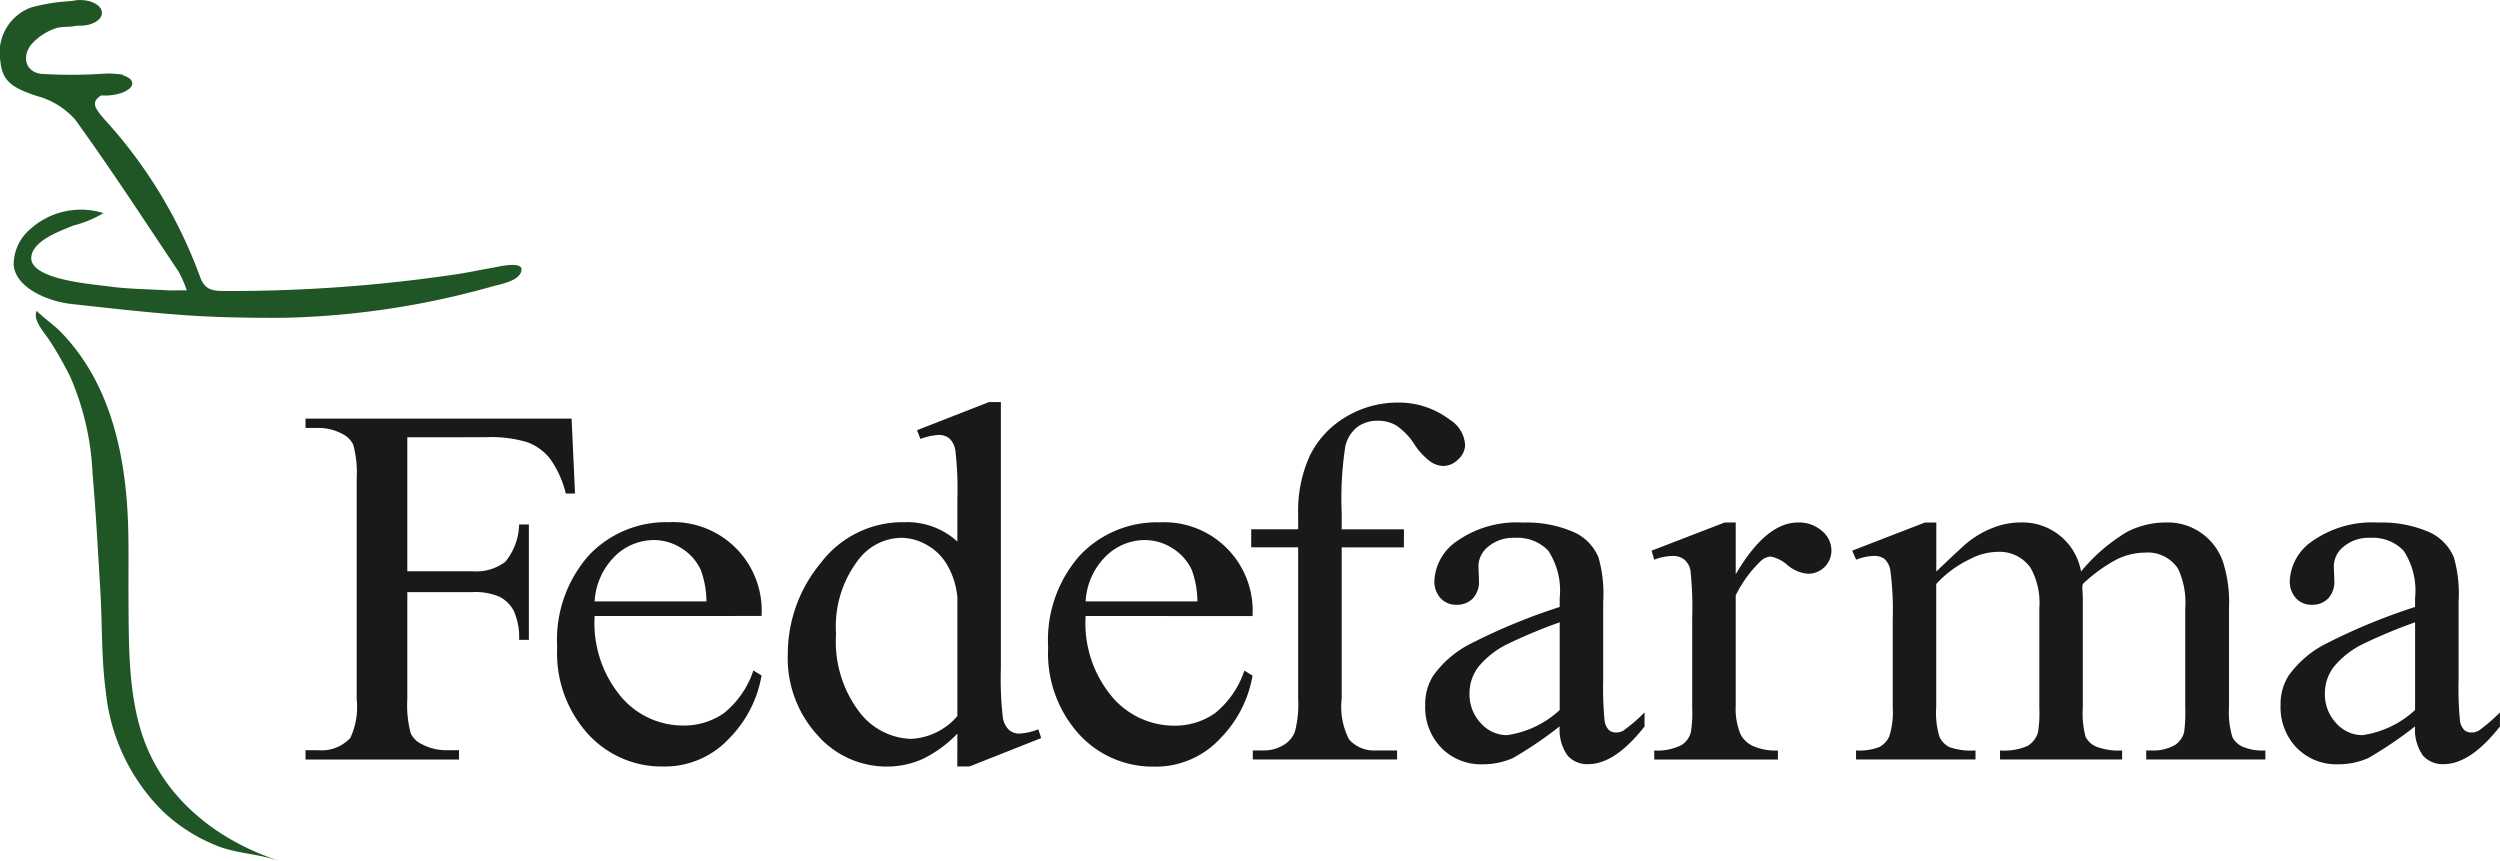 <svg id="Logotipo_Fedefarma_Original" data-name="Logotipo Fedefarma Original" xmlns="http://www.w3.org/2000/svg" width="174.158" height="60" viewBox="0 0 174.158 60">
  <path id="Trazado_42" data-name="Trazado 42" d="M53.563,58.833a7.751,7.751,0,0,1-2.093.865c-.88.37-2.834,1.033-2.933,2.2-.133,1.569,4.285,1.885,5.253,2.023,1.393.2,2.813.208,4.222.289.369.021.741,0,1.357,0a8.623,8.623,0,0,0-.568-1.3c-2.376-3.551-4.707-7.135-7.209-10.595a5.444,5.444,0,0,0-2.66-1.64c-1.773-.581-2.422-1.057-2.552-2.457A3.353,3.353,0,0,1,48.5,44.515a12.713,12.713,0,0,1,3.286-.461c.3-.017.618.4.929.612-.279.363-.488.886-.855,1.049-.508.224-1.184.059-1.7.273A3.91,3.91,0,0,0,48.5,47.131c-.64.887-.32,1.871.73,2a33.072,33.072,0,0,0,4.38-.014c.442,0,.885.046,1.327.071-.278.349-.486.823-.846,1.024-1.386.773-1.448.957-.4,2.151a33.024,33.024,0,0,1,6.6,10.9c.3.847.774.985,1.569.995a107.133,107.133,0,0,0,16.112-1.138c.9-.125,1.785-.326,2.677-.476.364-.061,2.1-.5,2.038.149-.071.742-1.382.973-1.943,1.123a57.836,57.836,0,0,1-14.433,2.206c-1.367.018-2.733,0-4.1-.035-3.639-.092-7.273-.531-10.9-.925-1.413-.154-3.81-1.011-4-2.685a3.244,3.244,0,0,1,1.163-2.535A5.257,5.257,0,0,1,53.563,58.833Z" transform="translate(-46.358 -43.987)" fill="#205626"/>
  <path id="Trazado_43" data-name="Trazado 43" d="M59.409,156.453l0-.005c-.034.066,1.329,1.141,1.491,1.3,3.688,3.644,4.75,8.878,4.88,13.868.042,1.614.009,3.227.021,4.841.022,3.1-.033,6.484.932,9.466,1.391,4.3,4.952,7.219,9.105,8.694.15.053.3.113.5.19-1.372-.523-2.948-.518-4.348-1.071a11.933,11.933,0,0,1-3.746-2.363,13.635,13.635,0,0,1-4.025-8.41c-.322-2.367-.239-4.737-.386-7.113-.166-2.685-.3-5.372-.537-8.053a18.9,18.9,0,0,0-1.567-6.773,25.276,25.276,0,0,0-1.441-2.517C59.976,158.018,59.091,157.089,59.409,156.453Z" transform="translate(-56.849 -134.806)" fill="#205626"/>
  <path id="Trazado_44" data-name="Trazado 44" d="M80.157,71.1c.026.418-.708.8-1.64.862s-1.709-.231-1.735-.649.708-.8,1.639-.862S80.13,70.688,80.157,71.1Z" transform="translate(-70.941 -65.314)" fill="#205626"/>
  <ellipse id="Elipse_1" data-name="Elipse 1" cx="1.514" cy="0.896" rx="1.514" ry="0.896" transform="translate(4.074)" fill="#205626"/>
  <path id="Trazado_45" data-name="Trazado 45" d="M164.329,196.941v9.333h4.537a3.341,3.341,0,0,0,2.287-.657,4.227,4.227,0,0,0,.964-2.6h.68v8.037h-.68a4.5,4.5,0,0,0-.376-2.031,2.329,2.329,0,0,0-.992-.972,4.278,4.278,0,0,0-1.883-.324h-4.537v7.46a7.509,7.509,0,0,0,.239,2.381,1.6,1.6,0,0,0,.771.753,3.618,3.618,0,0,0,1.69.42h.9v.648H157.238v-.648h.882a2.724,2.724,0,0,0,2.241-.858,5.115,5.115,0,0,0,.441-2.7v-15.34a7.516,7.516,0,0,0-.239-2.381,1.613,1.613,0,0,0-.753-.753,3.547,3.547,0,0,0-1.69-.42h-.882v-.648h18.535l.239,5.218h-.643a7.022,7.022,0,0,0-1.111-2.443,3.64,3.64,0,0,0-1.561-1.129,8.72,8.72,0,0,0-2.875-.35Z" transform="translate(-135.954 -166.479)" fill="#1a1818"/>
  <path id="Trazado_46" data-name="Trazado 46" d="M251.178,239.76a7.983,7.983,0,0,0,1.819,5.6,5.648,5.648,0,0,0,4.317,2.031,4.84,4.84,0,0,0,2.875-.867,6.393,6.393,0,0,0,2.048-2.968l.569.35a8.2,8.2,0,0,1-2.241,4.369,6.118,6.118,0,0,1-4.648,1.97,6.934,6.934,0,0,1-5.189-2.25,8.372,8.372,0,0,1-2.159-6.05,8.88,8.88,0,0,1,2.214-6.418,7.386,7.386,0,0,1,5.557-2.3,6.17,6.17,0,0,1,6.466,6.532Zm0-1.016h7.789a6.589,6.589,0,0,0-.386-2.171,3.528,3.528,0,0,0-1.368-1.541,3.572,3.572,0,0,0-1.9-.561,3.88,3.88,0,0,0-2.728,1.129A4.794,4.794,0,0,0,251.178,238.745Z" transform="translate(-209.753 -196.849)" fill="#1a1818"/>
  <path id="Trazado_47" data-name="Trazado 47" d="M344.075,212.721a8.469,8.469,0,0,1-2.407,1.76,6.057,6.057,0,0,1-2.535.534,6.4,6.4,0,0,1-4.813-2.2,7.931,7.931,0,0,1-2.057-5.647,9.906,9.906,0,0,1,2.278-6.313,7.155,7.155,0,0,1,5.86-2.863,5.187,5.187,0,0,1,3.674,1.348v-2.959a23.088,23.088,0,0,0-.138-3.38,1.45,1.45,0,0,0-.432-.858,1.165,1.165,0,0,0-.735-.228,4.035,4.035,0,0,0-1.267.28l-.239-.613,5.015-1.961h.827v18.544a23.645,23.645,0,0,0,.138,3.441,1.5,1.5,0,0,0,.441.867,1.09,1.09,0,0,0,.707.245,4.16,4.16,0,0,0,1.323-.3l.2.613-5,1.979h-.845Zm0-1.226V203.23a5.393,5.393,0,0,0-.661-2.171,3.716,3.716,0,0,0-1.46-1.48,3.675,3.675,0,0,0-1.773-.5,3.827,3.827,0,0,0-2.884,1.383,7.612,7.612,0,0,0-1.672,5.323,8.088,8.088,0,0,0,1.617,5.42,4.7,4.7,0,0,0,3.6,1.882A4.552,4.552,0,0,0,344.075,211.5Z" transform="translate(-277.382 -161.614)" fill="#1a1818"/>
  <path id="Trazado_48" data-name="Trazado 48" d="M429.365,239.76a7.983,7.983,0,0,0,1.819,5.6A5.648,5.648,0,0,0,435.5,247.4a4.84,4.84,0,0,0,2.875-.867,6.393,6.393,0,0,0,2.048-2.968l.57.35a8.2,8.2,0,0,1-2.241,4.369,6.118,6.118,0,0,1-4.648,1.97,6.934,6.934,0,0,1-5.19-2.25,8.373,8.373,0,0,1-2.158-6.05,8.88,8.88,0,0,1,2.213-6.418,7.387,7.387,0,0,1,5.557-2.3,6.17,6.17,0,0,1,6.466,6.532Zm0-1.016h7.789a6.593,6.593,0,0,0-.386-2.171,3.529,3.529,0,0,0-1.369-1.541,3.572,3.572,0,0,0-1.9-.561,3.88,3.88,0,0,0-2.728,1.129A4.794,4.794,0,0,0,429.365,238.745Z" transform="translate(-353.737 -196.849)" fill="#1a1818"/>
  <path id="Trazado_49" data-name="Trazado 49" d="M506.751,199.892v10.541a4.946,4.946,0,0,0,.514,2.837,2.3,2.3,0,0,0,1.819.77h1.525v.63H500.56v-.63h.753a2.631,2.631,0,0,0,1.341-.35,1.847,1.847,0,0,0,.836-.946,7.565,7.565,0,0,0,.229-2.312V199.892h-3.27v-1.261h3.27v-1.051a9.233,9.233,0,0,1,.808-4.062A6.408,6.408,0,0,1,507,190.831a6.981,6.981,0,0,1,3.738-1.025A5.849,5.849,0,0,1,514.283,191a2.217,2.217,0,0,1,1.065,1.769,1.373,1.373,0,0,1-.478.989,1.458,1.458,0,0,1-1.029.464,1.706,1.706,0,0,1-.891-.289,4.693,4.693,0,0,1-1.148-1.243,4.5,4.5,0,0,0-1.249-1.287,2.467,2.467,0,0,0-1.267-.333,2.366,2.366,0,0,0-1.433.429,2.39,2.39,0,0,0-.845,1.331,23.817,23.817,0,0,0-.257,4.649v1.156h4.336v1.261Z" transform="translate(-413.285 -161.761)" fill="#1a1818"/>
  <path id="Trazado_50" data-name="Trazado 50" d="M572.959,247.521a27.78,27.78,0,0,1-3.251,2.206,5.181,5.181,0,0,1-2.113.438,3.878,3.878,0,0,1-2.875-1.138,4.064,4.064,0,0,1-1.13-2.994,3.677,3.677,0,0,1,.551-2.031,7.184,7.184,0,0,1,2.618-2.241,41.808,41.808,0,0,1,6.2-2.556v-.63a5.041,5.041,0,0,0-.8-3.292,2.956,2.956,0,0,0-2.324-.893,2.691,2.691,0,0,0-1.837.6,1.761,1.761,0,0,0-.7,1.366l.037,1.015a1.7,1.7,0,0,1-.432,1.243,1.516,1.516,0,0,1-1.13.438,1.462,1.462,0,0,1-1.111-.455,1.733,1.733,0,0,1-.432-1.243,3.541,3.541,0,0,1,1.617-2.767,7.22,7.22,0,0,1,4.537-1.261,8.2,8.2,0,0,1,3.674.718,3.364,3.364,0,0,1,1.6,1.7,9.146,9.146,0,0,1,.331,3.082v5.446a23.747,23.747,0,0,0,.092,2.811,1.154,1.154,0,0,0,.3.692.74.74,0,0,0,.487.175,1.041,1.041,0,0,0,.514-.123,11.333,11.333,0,0,0,1.488-1.278v.98q-2.058,2.627-3.931,2.627a1.827,1.827,0,0,1-1.433-.6A3.1,3.1,0,0,1,572.959,247.521Zm0-1.138v-6.111a37.239,37.239,0,0,0-3.582,1.488,6.13,6.13,0,0,0-2.076,1.611,3.015,3.015,0,0,0-.625,1.839,2.917,2.917,0,0,0,.79,2.093,2.441,2.441,0,0,0,1.819.832A6.806,6.806,0,0,0,572.959,246.383Z" transform="translate(-464.305 -196.922)" fill="#1a1818"/>
  <path id="Trazado_51" data-name="Trazado 51" d="M651.6,233.32v3.607q2.112-3.607,4.335-3.607a2.426,2.426,0,0,1,1.671.587,1.77,1.77,0,0,1,.661,1.357,1.622,1.622,0,0,1-1.616,1.628,2.487,2.487,0,0,1-1.442-.6,2.426,2.426,0,0,0-1.185-.6,1.115,1.115,0,0,0-.716.35A8.429,8.429,0,0,0,651.6,238.4v7.687a4.559,4.559,0,0,0,.349,2.014,1.86,1.86,0,0,0,.845.788,3.869,3.869,0,0,0,1.745.315v.63h-8.616v-.63a3.722,3.722,0,0,0,1.91-.385,1.5,1.5,0,0,0,.643-.893,8.6,8.6,0,0,0,.092-1.7v-6.216a24.653,24.653,0,0,0-.119-3.336,1.294,1.294,0,0,0-.441-.779,1.281,1.281,0,0,0-.8-.245,3.787,3.787,0,0,0-1.286.263l-.184-.63,5.089-1.961Z" transform="translate(-530.684 -196.922)" fill="#1a1818"/>
  <path id="Trazado_52" data-name="Trazado 52" d="M724.392,236.735q1.837-1.751,2.168-2.014a6.623,6.623,0,0,1,1.782-1.033,5.234,5.234,0,0,1,1.892-.368,4.137,4.137,0,0,1,4.243,3.415,12.3,12.3,0,0,1,3.2-2.758,5.9,5.9,0,0,1,2.682-.657,4.063,4.063,0,0,1,4.023,2.8,9.244,9.244,0,0,1,.4,3.187v6.9a6,6,0,0,0,.239,2.066,1.521,1.521,0,0,0,.68.656,3.555,3.555,0,0,0,1.616.271v.63h-8.3v-.63h.349a3.032,3.032,0,0,0,1.69-.4,1.558,1.558,0,0,0,.606-.893,10.74,10.74,0,0,0,.073-1.7v-6.9a5.6,5.6,0,0,0-.5-2.767,2.523,2.523,0,0,0-2.3-1.121,4.551,4.551,0,0,0-1.956.464,10.58,10.58,0,0,0-2.379,1.725l-.037.193.037.753v7.652a6.307,6.307,0,0,0,.193,2.049,1.526,1.526,0,0,0,.726.674,4.334,4.334,0,0,0,1.818.271v.63h-8.505v-.63a4.062,4.062,0,0,0,1.92-.315,1.645,1.645,0,0,0,.726-.946,8.9,8.9,0,0,0,.092-1.734v-6.9a5.014,5.014,0,0,0-.606-2.819,2.628,2.628,0,0,0-2.26-1.121,4.211,4.211,0,0,0-1.965.508,7.526,7.526,0,0,0-2.352,1.734v8.6a5.692,5.692,0,0,0,.229,2.049,1.534,1.534,0,0,0,.68.709,4.575,4.575,0,0,0,1.828.236v.63h-8.322v-.63a3.872,3.872,0,0,0,1.617-.236,1.541,1.541,0,0,0,.7-.753,5.532,5.532,0,0,0,.239-2v-6.129a21.159,21.159,0,0,0-.165-3.415,1.372,1.372,0,0,0-.4-.8,1.18,1.18,0,0,0-.753-.219,3.68,3.68,0,0,0-1.231.263l-.275-.63,5.07-1.961h.79Z" transform="translate(-589.504 -196.922)" fill="#1a1818"/>
  <path id="Trazado_53" data-name="Trazado 53" d="M883.389,247.521a27.781,27.781,0,0,1-3.252,2.206,5.179,5.179,0,0,1-2.113.438,3.878,3.878,0,0,1-2.875-1.138,4.064,4.064,0,0,1-1.13-2.994,3.677,3.677,0,0,1,.551-2.031,7.183,7.183,0,0,1,2.618-2.241,41.815,41.815,0,0,1,6.2-2.556v-.63a5.042,5.042,0,0,0-.8-3.292,2.956,2.956,0,0,0-2.324-.893,2.69,2.69,0,0,0-1.837.6,1.761,1.761,0,0,0-.7,1.366l.037,1.015a1.7,1.7,0,0,1-.432,1.243,1.517,1.517,0,0,1-1.13.438,1.463,1.463,0,0,1-1.111-.455,1.733,1.733,0,0,1-.431-1.243,3.542,3.542,0,0,1,1.617-2.767,7.221,7.221,0,0,1,4.537-1.261,8.2,8.2,0,0,1,3.674.718,3.365,3.365,0,0,1,1.6,1.7,9.146,9.146,0,0,1,.331,3.082v5.446a23.694,23.694,0,0,0,.092,2.811,1.15,1.15,0,0,0,.3.692.738.738,0,0,0,.486.175,1.041,1.041,0,0,0,.515-.123,11.324,11.324,0,0,0,1.488-1.278v.98q-2.058,2.627-3.931,2.627a1.827,1.827,0,0,1-1.433-.6A3.1,3.1,0,0,1,883.389,247.521Zm0-1.138v-6.111a37.286,37.286,0,0,0-3.582,1.488,6.13,6.13,0,0,0-2.076,1.611,3.014,3.014,0,0,0-.625,1.839,2.918,2.918,0,0,0,.79,2.093,2.441,2.441,0,0,0,1.819.832A6.808,6.808,0,0,0,883.389,246.383Z" transform="translate(-715.146 -196.922)" fill="#1a1818"/>
</svg>
